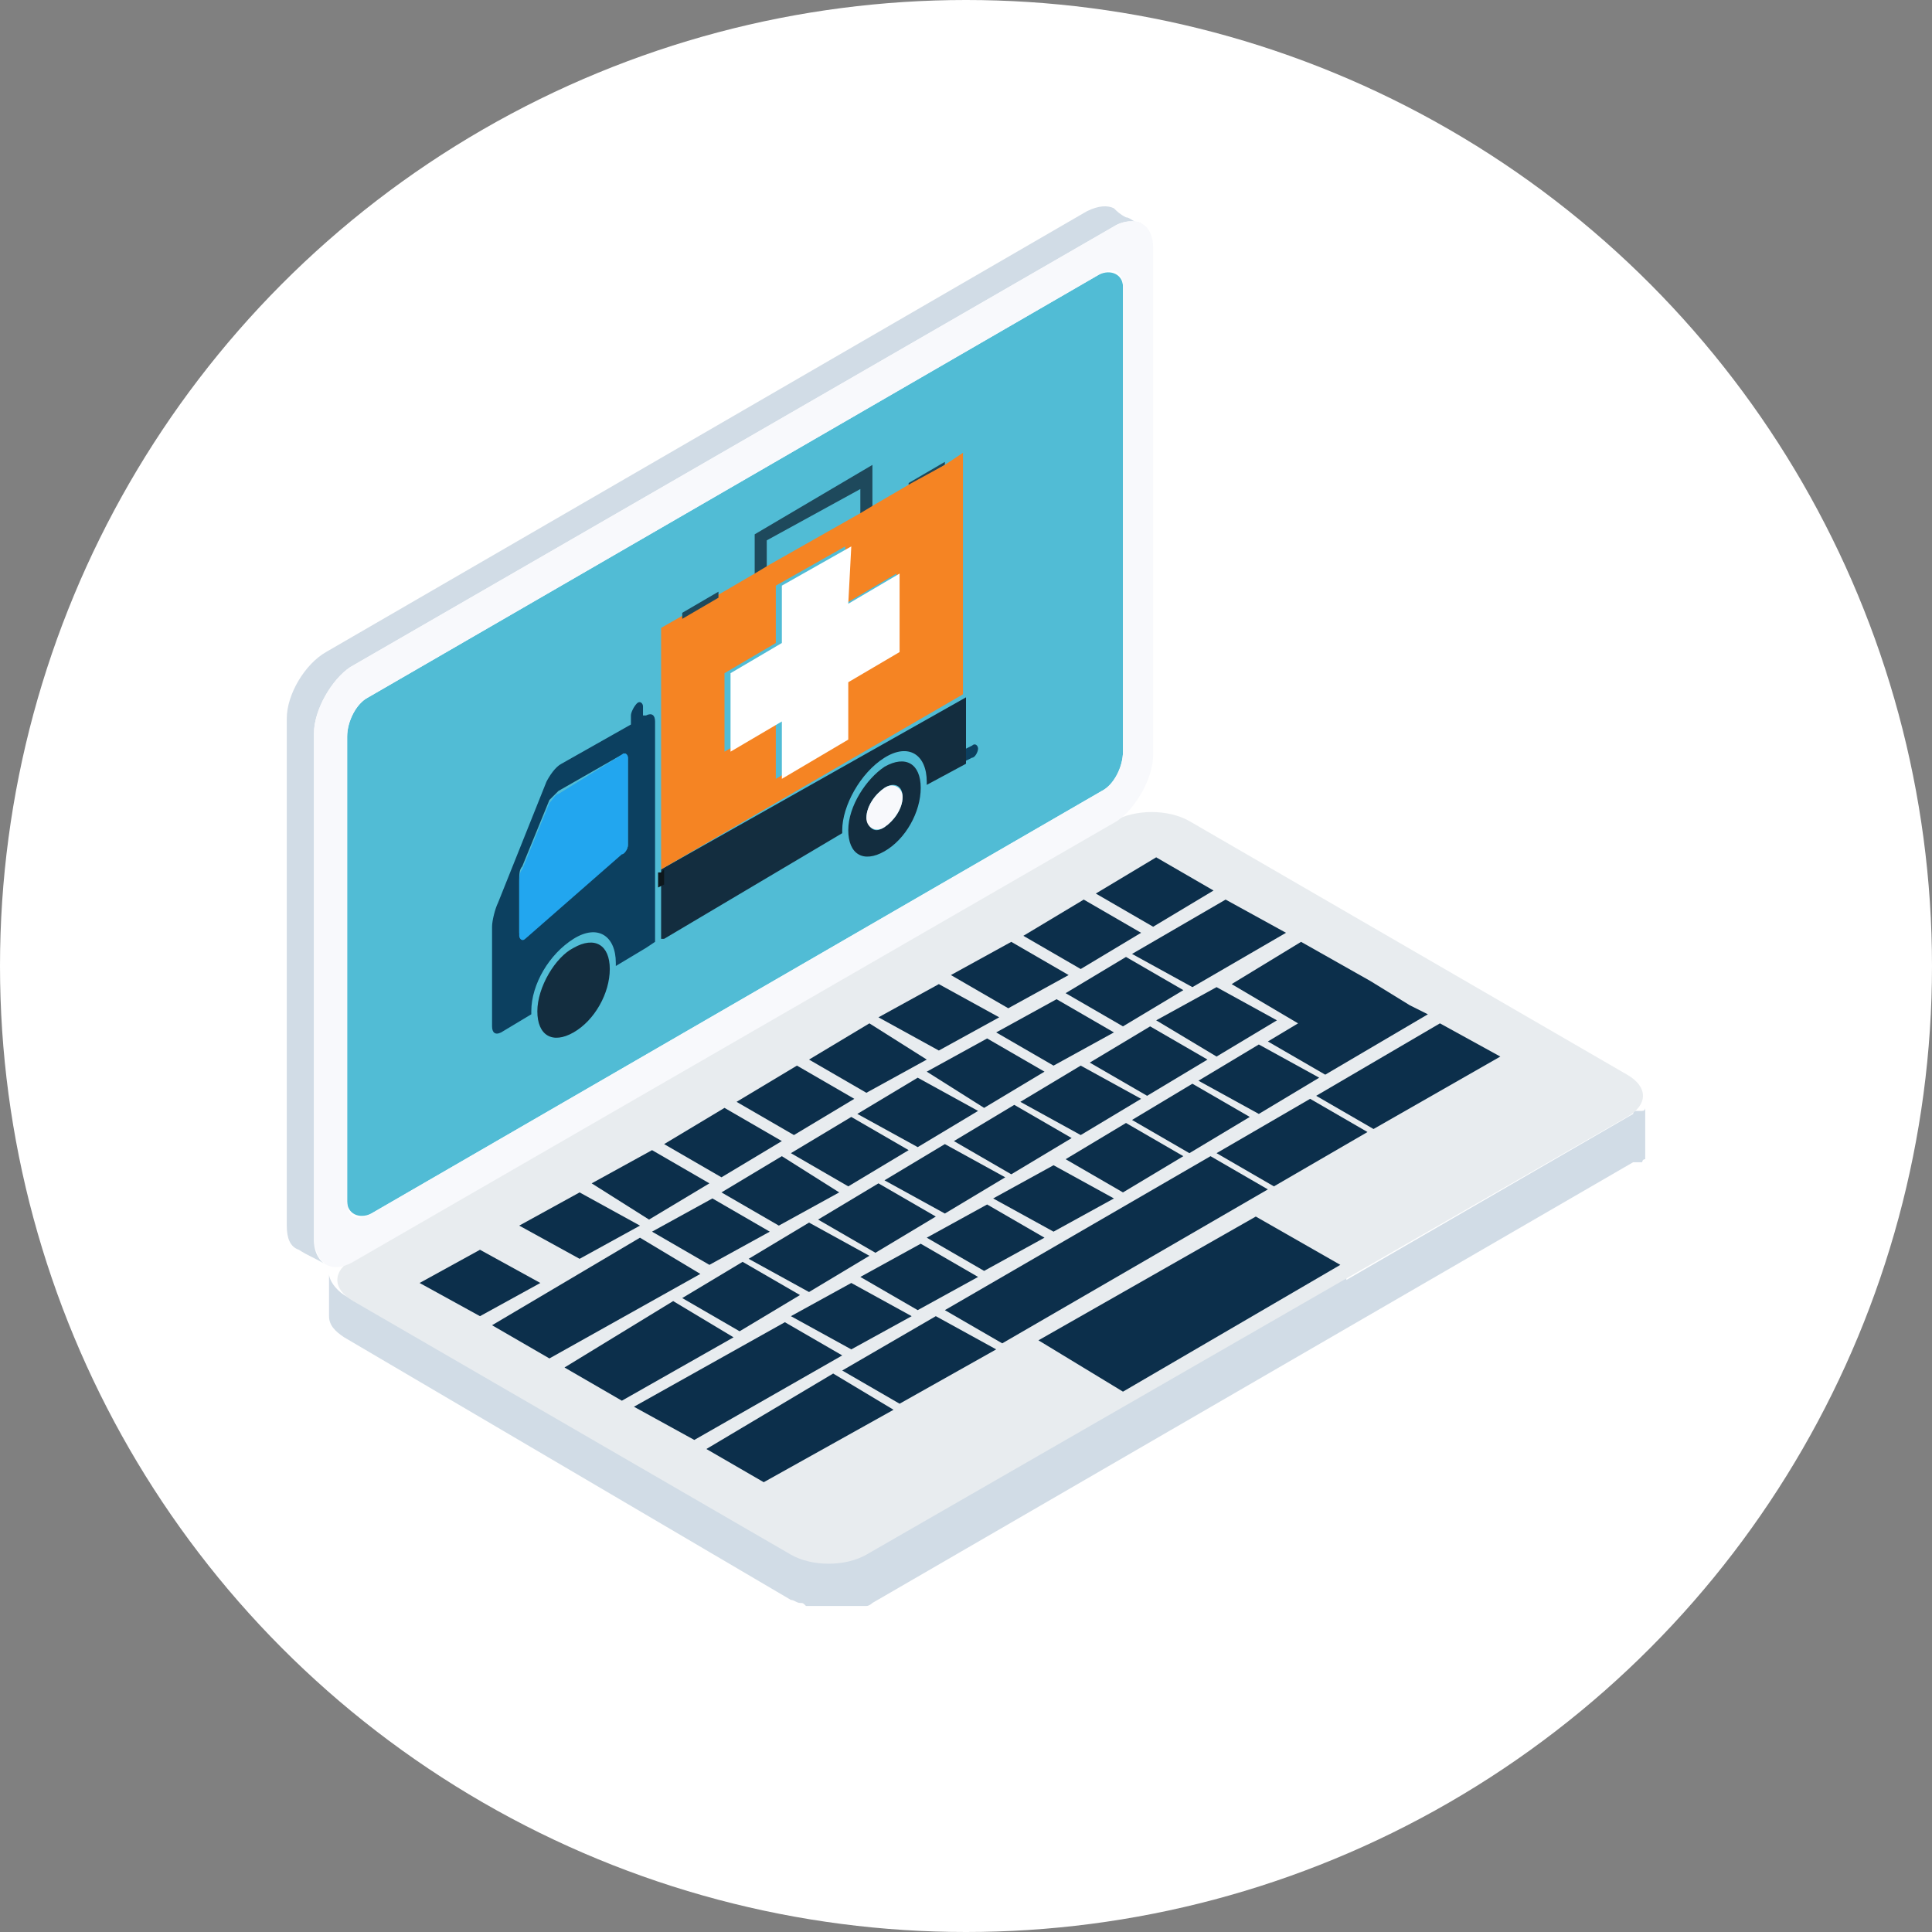 <?xml version="1.0" encoding="utf-8"?>
<!-- Generator: Adobe Illustrator 15.1.0, SVG Export Plug-In . SVG Version: 6.00 Build 0)  -->
<!DOCTYPE svg PUBLIC "-//W3C//DTD SVG 1.1//EN" "http://www.w3.org/Graphics/SVG/1.1/DTD/svg11.dtd">
<svg version="1.1" id="Calque_1" xmlns:x="http://ns.adobe.com/Extensibility/1.0/" xmlns:i="http://ns.adobe.com/AdobeIllustrator/10.0/" xmlns:graph="http://ns.adobe.com/Graphs/1.0/"
	 xmlns="http://www.w3.org/2000/svg" xmlns:xlink="http://www.w3.org/1999/xlink" x="0px" y="0px" width="64px" height="64px"
	 viewBox="0 0 64 64" style="enable-background:new 0 0 64 64;" xml:space="preserve">
<rect x="0" y="0" width="64" height="64" fill="#808080" stroke="none"/>
<style type="text/css">
<![CDATA[
	.st0{fill:#132D3F;}
	.st1{fill:#E8ECEF;}
	.st2{fill:#1E495C;}
	.st3{enable-background:new    ;}
	.st4{fill:#51BCD5;}
	.st5{fill:#22A6EF;}
	.st6{fill:#F58423;}
	.st7{fill:#F8F9FC;}
	.st8{fill:#FF495C;}
	.st9{fill:#FFFFFF;}
	.st10{fill:#D1DCE6;}
	.st11{fill:#0C2F4B;}
	.st12{fill:#0C4060;}
	.st13{fill:#0D171C;}
]]>
</style>
<g>
	<circle class="st9" cx="32" cy="32" r="32"/>
	<g>
		<g>
			<path class="st4" d="M36.4,9.1c0.4-0.2,0.8,0,0.8,0.4l0,15.4c0,0.5-0.3,1.1-0.7,1.3l-24.2,14c-0.4,0.2-0.8,0-0.8-0.4l0-15.4
				c0-0.5,0.3-1.1,0.7-1.3L36.4,9.1z"/>
			<g>
				<path class="st10" d="M54.5,36.3C54.5,36.3,54.5,36.3,54.5,36.3c0,0.1,0,0.1,0,0.1c0,0,0,0,0,0c0,0,0,0,0,0.1c0,0,0,0,0,0
					c0,0,0,0,0,0.1c0,0,0,0,0,0c0,0,0,0,0,0.1c0,0,0,0,0,0c0,0,0,0.1-0.1,0.1c0,0,0,0,0,0c0,0,0,0,0,0c0,0,0,0-0.1,0c0,0,0,0-0.1,0
					c0,0-0.1,0-0.1,0.1l-9.5,5.5l0-0.6l-2.1-1.2l3-1.8v-0.2l0.2,0.1l4.1-2.4l0-1.4l-1.9-1.1l-0.4,0.3l0-0.5l-0.6-0.4l-1.3-0.7
					l-2.2-1.3l-0.6,0.3l0-0.6l-1.9-1.1L40.2,30l0-0.5l-1.9-1.1l-2,1.2l0,0.4l-0.4-0.2l-2,1.2l0,0.4l-0.4-0.2l-2,1.2l0,0.4l-0.4-0.2
					l-2,1.2l0,0.4l-0.4-0.2l-2,1.2l0,0.4l-0.4-0.2l-2,1.2l0,0.4L24,36.7l-2,1.2l0,0.4l-0.4-0.2l-2,1.2l0,0.4l-0.4-0.2l-2,1.2l0,1.4
					l1.1,0.6L17.9,43l0-0.5l-1.9-1.1l-2,1.2l0,1.4l1.9,1.1l0.4-0.3l0,0.5l1.9,1.1l0.4-0.3l0,0.5l1.9,1.1l0.4-0.3v0.5l1.9,1.1
					l0.4-0.3l0,0.5l1.9,1.1l4.2-2.5l0-0.3l0.3,0.1l3.1-1.8l0-0.3l0.3,0.2l1.1-0.7l0,0.6l2.1,1.2l-7.8,4.5c-0.1,0-0.2,0.1-0.2,0.1
					c0,0,0,0-0.1,0c-0.1,0-0.1,0-0.2,0.1c-0.1,0-0.1,0-0.2,0c-0.1,0-0.2,0-0.2,0c0,0,0,0,0,0c-0.1,0-0.2,0-0.3,0c0,0,0,0,0,0
					c-0.1,0-0.2,0-0.3,0c0,0,0,0,0,0c-0.1,0-0.2,0-0.3,0c0,0,0,0-0.1,0c-0.1,0-0.2,0-0.3-0.1c0,0,0,0,0,0c-0.1,0-0.2-0.1-0.3-0.1
					l-14.5-8.4c-0.3-0.2-0.5-0.5-0.5-0.7c0,0.5,0,1,0,1.4c0,0.3,0.2,0.5,0.5,0.7L26.2,53c0.1,0,0.2,0.1,0.3,0.1c0,0,0,0,0,0
					c0,0,0,0,0,0c0.1,0,0.1,0,0.2,0.1c0,0,0.1,0,0.1,0c0,0,0,0,0.1,0c0,0,0,0,0.1,0c0.1,0,0.1,0,0.2,0c0,0,0,0,0.1,0c0,0,0,0,0,0
					c0,0,0.1,0,0.1,0c0.1,0,0.1,0,0.2,0c0,0,0,0,0,0c0,0,0,0,0,0c0,0,0.1,0,0.1,0c0.1,0,0.1,0,0.2,0c0,0,0,0,0,0c0,0,0,0,0,0
					c0.1,0,0.1,0,0.2,0c0,0,0,0,0.1,0c0.1,0,0.1,0,0.2,0c0,0,0.1,0,0.1,0c0,0,0.1,0,0.1,0c0,0,0,0,0.1,0c0.1,0,0.2-0.1,0.2-0.1
					l25.2-14.6c0,0,0,0,0.1,0c0,0,0,0,0,0c0,0,0,0,0.1,0c0,0,0,0,0.1,0c0,0,0,0,0,0c0,0,0,0,0,0c0,0,0,0,0,0c0,0,0-0.1,0.1-0.1
					c0,0,0,0,0,0c0,0,0,0,0,0c0,0,0,0,0-0.1c0,0,0,0,0,0c0,0,0,0,0,0c0,0,0,0,0-0.1c0,0,0,0,0,0c0,0,0,0,0,0c0,0,0,0,0-0.1
					c0,0,0,0,0,0c0,0,0,0,0,0c0,0,0,0,0-0.1c0,0,0,0,0,0c0,0,0,0,0,0C54.5,37.2,54.5,36.8,54.5,36.3z"/>
				<g>
					<path class="st1" d="M53.9,35.6l-14.5-8.4c-0.7-0.4-1.8-0.4-2.5,0L11.7,41.7c-0.7,0.4-0.7,1,0,1.4l14.5,8.4
						c0.7,0.4,1.8,0.4,2.5,0L53.9,37C54.6,36.6,54.6,36,53.9,35.6z"/>
					<g>
						<polygon class="st11" points="37.3,31.7 39.2,32.8 37.2,34 35.3,32.9 						"/>
					</g>
					<g>
						<polygon class="st11" points="40.3,32.7 42.3,33.8 40.3,35 38.3,33.8 						"/>
					</g>
					<g>
						<polygon class="st11" points="43.1,31.2 45.4,32.5 46.7,33.3 47.3,33.6 43.9,35.6 42,34.5 43,33.9 40.8,32.6 						"/>
					</g>
					<g>
						<polygon class="st11" points="38.1,34 40,35.1 38,36.3 36.1,35.2 						"/>
					</g>
					<g>
						<polygon class="st11" points="47.7,33.9 49.7,35 45.5,37.4 43.6,36.3 						"/>
					</g>
					<g>
						<polygon class="st11" points="43.4,36.4 45.3,37.5 42.2,39.3 40.3,38.2 						"/>
					</g>
					<g>
						<polygon class="st11" points="37.3,37.2 39.2,38.3 37.2,39.5 35.3,38.4 						"/>
					</g>
					<g>
						<polygon class="st11" points="38.3,28.4 40.2,29.5 38.2,30.7 36.3,29.6 						"/>
					</g>
					<g>
						<polygon class="st11" points="35.9,29.8 37.8,30.9 35.8,32.1 33.9,31 						"/>
					</g>
					<g>
						<polygon class="st11" points="40.6,29.8 42.6,30.9 39.5,32.7 37.5,31.6 						"/>
					</g>
					<g>
						<polygon class="st11" points="33.5,31.2 35.4,32.3 33.4,33.4 31.5,32.3 						"/>
					</g>
					<g>
						<polygon class="st11" points="31.1,32.6 33.1,33.7 31.1,34.8 29.1,33.7 						"/>
					</g>
					<g>
						<polygon class="st11" points="35,33.1 36.9,34.2 34.9,35.3 33,34.2 						"/>
					</g>
					<g>
						<polygon class="st11" points="28.8,33.9 30.7,35.1 28.7,36.2 26.8,35.1 						"/>
					</g>
					<g>
						<polygon class="st11" points="32.7,34.4 34.6,35.5 32.6,36.7 30.7,35.5 						"/>
					</g>
					<g>
						<polygon class="st11" points="41.7,34.6 43.7,35.7 41.7,36.9 39.7,35.8 						"/>
					</g>
					<g>
						<polygon class="st11" points="26.4,35.3 28.3,36.4 26.3,37.6 24.4,36.5 						"/>
					</g>
					<g>
						<polygon class="st11" points="35.8,35.3 37.8,36.4 35.8,37.6 33.8,36.5 						"/>
					</g>
					<g>
						<polygon class="st11" points="30.4,35.7 32.4,36.8 30.4,38 28.4,36.9 						"/>
					</g>
					<g>
						<polygon class="st11" points="39.5,35.9 41.4,37 39.4,38.2 37.5,37.1 						"/>
					</g>
					<g>
						<polygon class="st11" points="33.6,36.6 35.5,37.7 33.5,38.9 31.6,37.8 						"/>
					</g>
					<g>
						<polygon class="st11" points="24,36.7 25.9,37.8 23.9,39 22,37.9 						"/>
					</g>
					<g>
						<polygon class="st11" points="28.2,37 30.1,38.1 28.1,39.3 26.2,38.2 						"/>
					</g>
					<g>
						<polygon class="st11" points="31.3,37.9 33.3,39 31.3,40.2 29.3,39.1 						"/>
					</g>
					<g>
						<polygon class="st11" points="21.6,38.1 23.5,39.2 21.5,40.4 19.6,39.2 						"/>
					</g>
					<g>
						<polygon class="st11" points="25.9,38.3 27.8,39.5 25.8,40.6 23.9,39.5 						"/>
					</g>
					<g>
						<polygon class="st11" points="34.9,38.6 36.9,39.7 34.9,40.8 32.9,39.7 						"/>
					</g>
					<g>
						<polygon class="st11" points="29.1,39.2 31,40.3 29,41.5 27.1,40.4 						"/>
					</g>
					<g>
						<polygon class="st11" points="19.2,39.5 21.2,40.6 19.2,41.7 17.2,40.6 						"/>
					</g>
					<g>
						<polygon class="st11" points="23.6,39.7 25.5,40.8 23.5,41.9 21.6,40.8 						"/>
					</g>
					<g>
						<polygon class="st11" points="32.7,39.9 34.6,41 32.6,42.1 30.7,41 						"/>
					</g>
					<g>
						<polygon class="st11" points="26.8,40.5 28.8,41.6 26.8,42.8 24.8,41.7 						"/>
					</g>
					<g>
						<polygon class="st11" points="30.5,41.2 32.4,42.3 30.4,43.4 28.5,42.3 						"/>
					</g>
					<g>
						<polygon class="st11" points="15.9,41.4 17.9,42.5 15.9,43.6 13.9,42.5 						"/>
					</g>
					<g>
						<polygon class="st11" points="24.6,41.8 26.5,42.9 24.5,44.1 22.6,43 						"/>
					</g>
					<g>
						<polygon class="st11" points="40.1,38.3 42,39.4 33.2,44.5 31.3,43.4 						"/>
					</g>
					<g>
						<polygon class="st11" points="28.2,42.5 30.2,43.6 28.2,44.7 26.2,43.6 						"/>
					</g>
					<g>
						<polygon class="st11" points="21.2,41 23.2,42.2 18.2,45 16.3,43.9 						"/>
					</g>
					<g>
						<polygon class="st11" points="41.6,40.3 44.4,41.9 37.2,46.1 34.4,44.4 						"/>
					</g>
					<g>
						<polygon class="st11" points="22.3,43.1 24.3,44.3 20.6,46.4 18.7,45.3 						"/>
					</g>
					<g>
						<polygon class="st11" points="31,43.6 33,44.7 29.8,46.5 27.9,45.4 						"/>
					</g>
					<g>
						<polygon class="st11" points="26,43.8 27.9,44.9 23,47.7 21,46.6 						"/>
					</g>
					<g>
						<polygon class="st11" points="27.6,45.5 29.6,46.7 25.3,49.1 23.4,48 						"/>
					</g>
				</g>
			</g>
			<g>
				<path class="st10" d="M37.7,7.4C37.7,7.4,37.6,7.4,37.7,7.4c-0.2-0.1-0.3-0.2-0.4-0.2C37.1,7.1,37,7,36.9,6.9
					C36.7,6.8,36.4,6.8,36,7L10.8,21.6C10.1,22,9.5,23,9.5,23.8l0,16.8c0,0.4,0.1,0.7,0.4,0.8c0.3,0.2,0.6,0.3,0.9,0.5
					c-0.2-0.1-0.4-0.4-0.4-0.8l0-16.8c0-0.8,0.6-1.8,1.2-2.2L36.9,7.5c0.3-0.2,0.7-0.2,0.9-0.1C37.8,7.4,37.7,7.4,37.7,7.4z"/>
			</g>
			<g>
				<path class="st7" d="M36.9,7.5c0.7-0.4,1.3-0.1,1.3,0.7l0,16.8c0,0.8-0.6,1.8-1.2,2.2L11.7,41.8c-0.7,0.4-1.2,0.1-1.3-0.7
					l0-16.8c0-0.8,0.6-1.8,1.2-2.2L36.9,7.5z M37.2,24.9l0-15.4c0-0.5-0.3-0.7-0.8-0.4l-24.2,14c-0.4,0.2-0.7,0.8-0.7,1.3l0,15.4
					c0,0.5,0.3,0.7,0.8,0.4l24.2-14C36.9,26,37.2,25.4,37.2,24.9L37.2,24.9z"/>
			</g>
		</g>
	</g>
	<g>
		<path class="st0" d="M29.3,25.4c0.7-0.4,1.2-0.1,1.2,0.7c0,0.8-0.5,1.7-1.2,2.1c-0.7,0.4-1.2,0.1-1.2-0.7
			C28.1,26.7,28.7,25.8,29.3,25.4z M29.3,27.4c0.3-0.2,0.6-0.6,0.6-1c0-0.4-0.3-0.5-0.6-0.3c-0.3,0.2-0.6,0.6-0.6,1
			C28.8,27.5,29,27.6,29.3,27.4L29.3,27.4z"/>
	</g>
	<g>
		<path class="st12" d="M32.2,24.7c0.1-0.1,0.2,0,0.2,0.1c0,0.1-0.1,0.3-0.2,0.3L32,25.2l0-0.4L32.2,24.7z"/>
	</g>
	<g>
		<path class="st0" d="M32,23.1L32,23.1l0,1.7l0,0.4v0.1l-1.3,0.7l0-0.1c0-0.9-0.6-1.3-1.4-0.8c-0.8,0.5-1.4,1.6-1.4,2.4l0,0.1
			L22,31.1l-0.1,0l0-0.6l0-1.7L32,23.1z"/>
	</g>
	<g>
		<polygon class="st13" points="21.9,28.9 21.9,28.9 22,28.8 22,29.3 21.8,29.4 21.8,28.9 		"/>
	</g>
	<g>
		<path class="st7" d="M19,32.1c0.3-0.2,0.6,0,0.6,0.3c0,0.4-0.3,0.8-0.6,1c-0.3,0.2-0.6,0-0.6-0.3C18.4,32.7,18.7,32.2,19,32.1z"/>
	</g>
	<path class="st0" d="M19,31.4c0.7-0.4,1.2-0.1,1.2,0.7c0,0.8-0.5,1.7-1.2,2.1c-0.7,0.4-1.2,0.1-1.2-0.7
		C17.8,32.7,18.4,31.7,19,31.4z"/>
	<g>
		<path class="st12" d="M21.4,23.7c0.2-0.1,0.3,0,0.3,0.2l0,5.1l0,0.4l0,1.2l0,0.6l-0.3,0.2l-0.5,0.3L20.4,32l0-0.1
			c0-0.9-0.6-1.3-1.4-0.8c-0.8,0.5-1.4,1.5-1.4,2.4l0,0.1l-1,0.6c-0.2,0.1-0.3,0-0.3-0.2l0-3.3c0-0.2,0.1-0.6,0.2-0.8l1.6-4
			c0.1-0.2,0.3-0.5,0.5-0.6l2.3-1.3v-0.3c0-0.1,0.1-0.3,0.2-0.4c0.1-0.1,0.2,0,0.2,0.1v0.3L21.4,23.7z M20.8,28l0-2.9
			c0-0.1-0.1-0.2-0.2-0.1l-2.1,1.2c-0.1,0.1-0.2,0.2-0.3,0.3l-0.9,2.2c-0.1,0.1-0.1,0.3-0.1,0.4l0,1.8c0,0.1,0.1,0.2,0.2,0.1
			l3.2-2.8C20.7,28.3,20.8,28.1,20.8,28L20.8,28z"/>
	</g>
	<g>
		<path class="st5" d="M20.6,25c0.1-0.1,0.2,0,0.2,0.1l0,2.9c0,0.1-0.1,0.3-0.2,0.3l-3.2,2.8c-0.1,0.1-0.2,0-0.2-0.1l0-1.8
			c0-0.1,0-0.3,0.1-0.4l0.9-2.2c0.1-0.1,0.2-0.3,0.3-0.3L20.6,25z"/>
	</g>
	<g>
		<polygon class="st2" points="28.9,15.4 28.9,16.8 28.5,17.1 28.5,16.2 25.4,17.9 25.4,18.8 25,19.1 25,17.7 		"/>
	</g>
	<g>
		<polygon class="st2" points="31.3,15.3 31.3,15.4 30.1,16.1 30.1,16 		"/>
	</g>
	<g>
		<path class="st8" d="M25.9,21.9c0.2-0.1,0.3,0,0.3,0.2c0,0.3-0.3,0.7-0.4,0.9l0.4-0.2v0.2l-0.7,0.4v-0.2c0.1-0.2,0.5-0.8,0.5-1
			c0-0.1,0-0.1-0.2-0.1l-0.4,0.2v-0.2C25.6,22.1,25.7,22,25.9,21.9z"/>
	</g>
	<g>
		<polygon class="st8" points="26.9,21.3 26.6,22.3 26.9,22.1 26.9,21.8 26.9,21.7 27.1,21.6 27.1,22 27.2,21.9 27.2,22.1 
			27.1,22.2 27.1,22.5 26.9,22.6 26.9,22.3 26.4,22.6 26.3,22.5 26.7,21.5 		"/>
	</g>
	<g>
		<polygon class="st8" points="27.8,20.8 27.4,22.4 27.2,22.5 27.6,20.9 		"/>
	</g>
	<g class="st3">
		<g>
			<path class="st7" d="M29.3,26.1c0.3-0.2,0.6,0,0.6,0.3c0,0.4-0.3,0.8-0.6,1c-0.3,0.2-0.6,0-0.6-0.3C28.7,26.7,29,26.3,29.3,26.1z
				"/>
		</g>
		<g>
			<path class="st6" d="M31.3,15.4l0.6-0.4l0,8l0,0l-10,5.8l0,0l0-8l0.7-0.4l1.2-0.7l1.2-0.7l0.5-0.3l3-1.7l0.5-0.3l1.2-0.7
				L31.3,15.4z M29.7,21.6l0-2.6l-1.7,1l0-1.9l-2.3,1.3l0,1.9l-1.7,1l0,2.6l1.7-1l0,1.9l2.2-1.3l0-1.9L29.7,21.6L29.7,21.6z"/>
		</g>
		<g>
			<path class="st9" d="M28.1,20l1.7-1l0,2.6l-1.7,1l0,1.9l-2.2,1.3l0-1.9l-1.7,1l0-2.6l1.7-1l0-1.9l2.3-1.3L28.1,20z"/>
		</g>
	</g>
	<g>
		<polygon class="st2" points="23.8,19.6 23.8,19.8 22.6,20.5 22.6,20.3 		"/>
	</g>
</g>
</svg>
